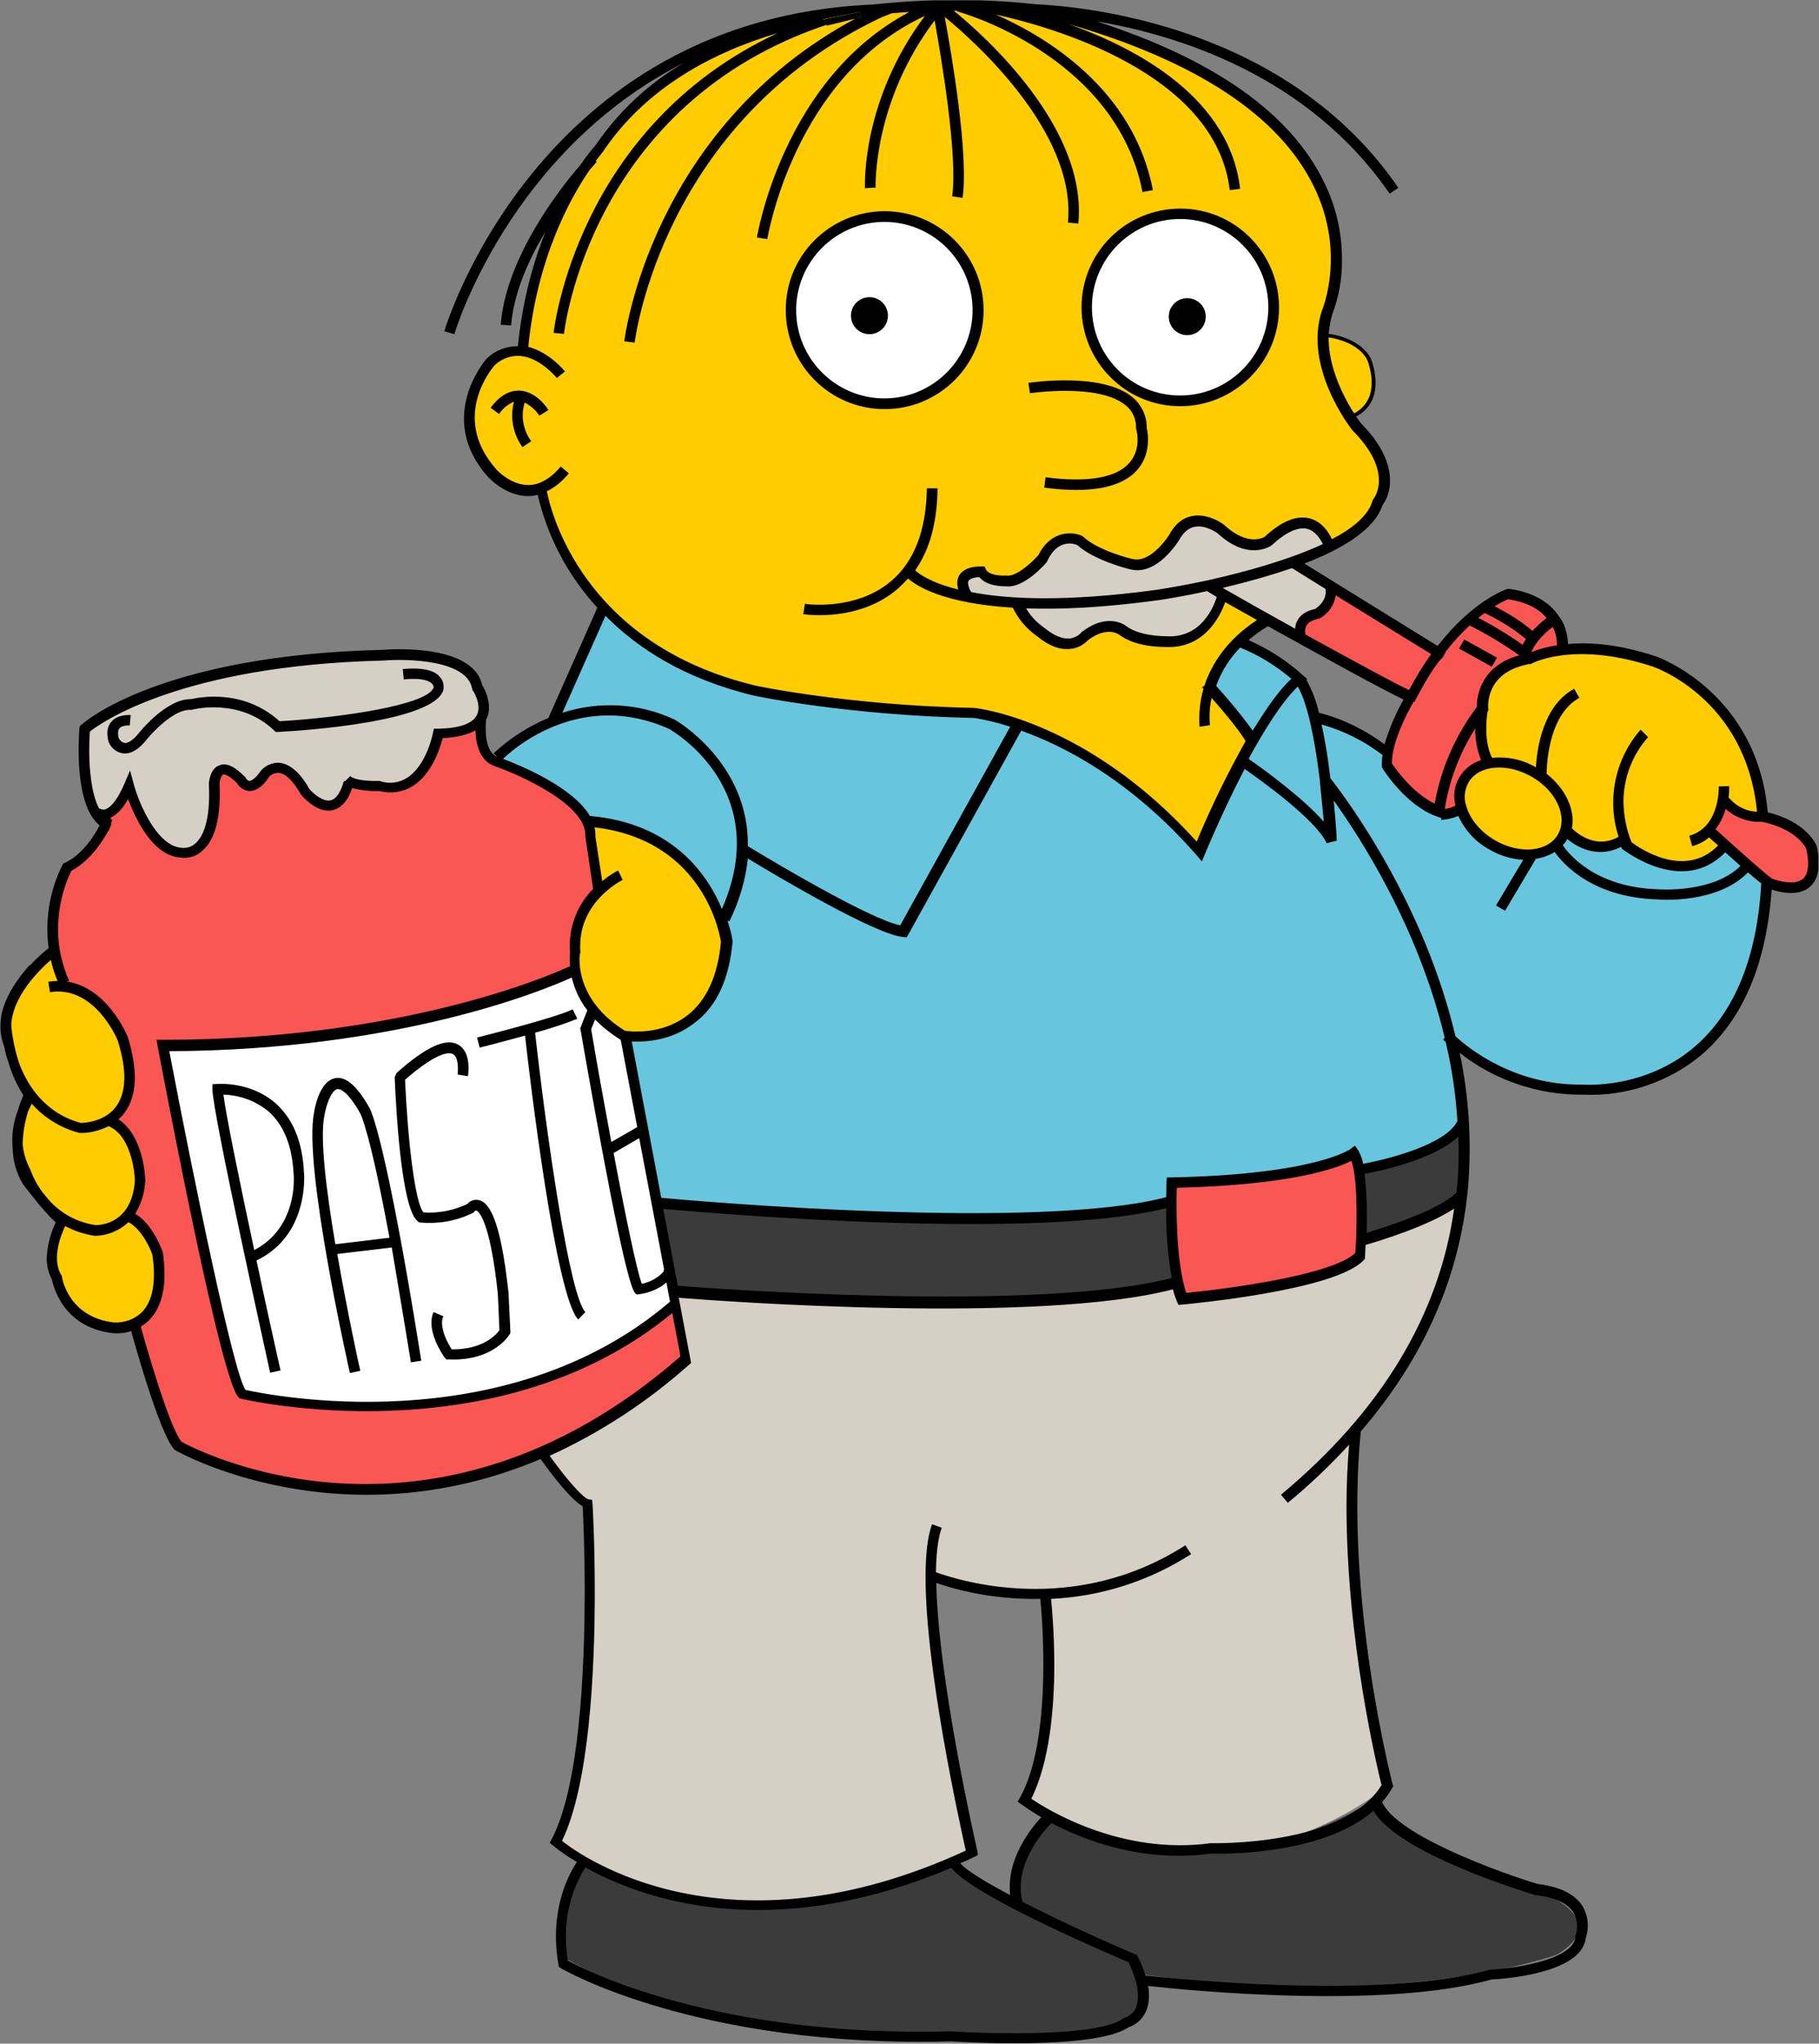 <?xml version="1.0" encoding="utf-8"?>
<!-- Generator: Adobe Illustrator 23.0.3, SVG Export Plug-In . SVG Version: 6.00 Build 0)  -->
<svg version="1.1" id="Layer_1" xmlns="http://www.w3.org/2000/svg" xmlns:xlink="http://www.w3.org/1999/xlink" x="0px" y="0px"
	 viewBox="0 0 560.9 629.9" style="enable-background:new 0 0 560.9 629.9;" xml:space="preserve">
<rect x="0" y="0" width="560.9" height="629.9" fill="#808080" stroke="none"/>
<style type="text/css">
	.st0{clip-path:url(#SVGID_2_);}
	.st1{fill:#3B3B3B;}
	.st2{fill:#D6CFC6;}
	.st3{fill:#67C6DD;}
	.st4{fill:#FA5654;}
	.st5{fill:#FFFFFF;}
	.st6{clip-path:url(#SVGID_4_);}
	.st7{fill:#FFCC00;}
	.st8{clip-path:url(#SVGID_6_);}
	.st9{clip-path:url(#SVGID_8_);}
	.st10{clip-path:url(#SVGID_10_);}
</style>
<title>Ralph Wiggum 01 [Converted]</title>
<g>
	<defs>
		<rect id="SVGID_1_" x="0.2" y="0.1" width="560.5" height="629.7"/>
	</defs>
	<clipPath id="SVGID_2_">
		<use xlink:href="#SVGID_1_"  style="overflow:visible;"/>
	</clipPath>
	<g class="st0">
		<path class="st1" d="M179.1,573.5c0,0,50.3,29.7,114.5,0l20.5,13.5c0,0-4.3-14.6,10.3-27.6c0,0,45.4,27.8,98.1-4
			c0,0,20.3,22.3,55.9,29.3c0,0,17.8,8.1,1.6,17.8c0,0-47.4,17.3-126.9,6.2c0,0,1.5,19.2-22.2,17.5c0,0-104.4,8.2-155.7-22.1
			C175.2,604.3,170.4,601,179.1,573.5"/>
	</g>
</g>
<path class="st2" d="M181.2,463.3c0,0-13.2-13.5-13.3-17.5c0,0,26.5-5.8,43.7-27.3l-3.7-20.1c0,0,139.5,7.8,153.4-4.4l3.4,6.3
	c0,0,46.2-4.7,54.9-13.2l0.5-5.8c0,0,25.6-5.4,29.1-13.5c0,0,1.2,39.5-31.8,74.6c0,0-1.1,77.3,10.3,108.1c0,0-50.8,43.8-111.8,4.3
	c0,0,13-26.5,6.5-63.2c0,0-35.7-1.6-36.2-7.6c0,0,8.6,81,13.5,86.5c0,0-70.8,41.1-128-3.8C171.5,566.5,188.3,515.7,181.2,463.3"/>
<path class="st3" d="M222.1,284c0,0,7.5,36.1-29.3,35.8l9.6,50.5c0,0,134.3,12.8,158.6-0.3l0.2-5.5c0,0,46.8-1.2,56.2-9.1l1.7,4.7
	c0,0,28.9-4.2,32.1-14l-3.2-25.1c0,0,21.3,16.2,35.4,14.5c0,0,29.4,5.1,48.2-20.5c0,0,12.7-19.6,13.2-43.7L531,260.7
	c0,0-10.8,15.1-29.6-1l-2.2-0.3c0,0-7.5,5.4-16.7-3.2c0,0-2.8,12.5-22.8,4.4c0,0-8.6-8.3-8.9-10.5l-5.3,0.8c0,0-13.9-4.5-17.8-15.2
	l-0.2-3.9c0,0-12.8-8.4-21.7-10c0,0-3.2-10.8-5.6-12.4c0,0-14.6-11-18.2-11.4c0,0-7.2,7.2-8.8,14.2c0,0,10.3,10.2,12.9,16.4
	l-16.4,33.8c0,0-21.3-24-39.2-31.8c0,0-14.6-9.1-31.7-10.6l-28.4-1.6c0,0-46.5-6-53.8-10.7c0,0-28.6-15.1-30.5-20.4l-15.3,34.5
	c0,0-16.3,10.2-18.2,13c0,0,26,10.9,28.1,19.2c0,0,11.5-2.4,24.1,6.9C204.7,260.8,220.5,271.8,222.1,284"/>
<path class="st1" d="M419.2,360.1l0.3,22.3c0,0,28.2-8.5,31.3-14.8c0,0,2-14.7,0.5-21.5C451.3,346.1,440.3,358.6,419.2,360.1"/>
<path class="st1" d="M202.5,370.2l5.3,28.1c0,0,36.9,2.1,39.6,2.1l47.9,0.9l30.1-0.6l13.9-1.5l23.3-4.1l-1.5-25.1
	c0,0-24.5,5.9-47,5.3c0,0-54.9,1.5-71.8-2.1l-22.7-1.2L202.5,370.2"/>
<path class="st4" d="M20.8,267.5c0,0,13.1-8.7,11.8-15.7c0,0,4.7-4.8,6.7-9.1c0,0,7.3,15.7,9.9,16.5c0,0,4.9,5.4,11.4,2.3
	c0,0,5.3-2.7,5.5-19.8c0,0,0.2-7.2,8-2.2c0,0,3.4,7.5,7.2-0.2c0,0,5-6.5,11.1,1.4c0,0,5.1,8,9.7,7.7c0,0,4.1-1,6-7l12.8,1.5
	c0,0,11.9-1.4,14.8-16.9c0,0,9.7-0.3,11.9-3.1l1,2.5c0,0-1.4,6,4.3,8.7c0,0,25.6,12.4,27.8,17.7l4.1,21.5c0,0-10.1,12.1-7.3,25.1
	c0,0,6.1,16.8,15.6,21.2l18.7,98.7c0,0-25.5,24.9-53.2,32.2c0,0-43.4,16.5-83.1,2.8L54,445.5l-12.5-37.3c0,0,14.7-9.1,3.8-28.4
	l-5.9-6.2c3.3-4.1,4.3-9.5,2.8-14.5c0,0-1.4-8.7-8.4-13.4c0,0,8.4-7.5,5.6-14.5c0,0,1.5-21.9-19.5-27.2
	C20,303.8,12.7,284.5,20.8,267.5"/>
<path class="st5" d="M177.3,298.5c0,0,2.9,13.8,15.5,21.2l15.2,82.8c0,0-46.6,43.7-134,27L50.3,322.3
	C50.3,322.3,136.1,321.5,177.3,298.5"/>
<path class="st2" d="M25.8,224.2c0,0,0,24.8,5.3,27.1c0,0,5.3-0.8,8.2-8.7c0,0,7.9,17.9,11.3,18.4c0,0,5.8,3.4,10.5,0
	c0,0,4.7-2.6,5-20c0,0,0.3-5.8,6.3-2.6l3.7,3.4l3.7-0.8l2.6-3.7c0,0,6.8-1.8,9.7,4.2c0,0,5.8,7.1,8.4,7.1c0,0,5.5,0,6.9-7.1
	c2.5,0.6,5.1,0.9,7.6,1.1c2,0.3,4,0.3,6.1,0.3c0,0,11.3-1,13.9-17.4c0,0,9.2,0.8,13.2-4c0,0,3.4-12.1-11.1-19c0,0-32.1-1.8-48.2,1.3
	C89,203.9,48.7,209.5,25.8,224.2"/>
<g>
	<defs>
		<rect id="SVGID_3_" x="0.2" y="0.1" width="560.5" height="629.7"/>
	</defs>
	<clipPath id="SVGID_4_">
		<use xlink:href="#SVGID_3_"  style="overflow:visible;"/>
	</clipPath>
	<g class="st6">
		<path class="st7" d="M181.5,253.2l3,20.9c0,0-9.8,9.9-7.5,22.9c0,0,0.5,14.5,15.9,22.7c0,0,20.2,1.6,27.7-15.2
			c0,0,7.5-13.6-2.1-29C211,262.1,197,253.7,181.5,253.2"/>
		<path class="st7" d="M16.4,292l3.5,11.9c0,0,10.8,0,18.1,17c0,0,5.4,17.3-3,23.5c0,0,8.6,9.7,7.8,20c0,0-2.4,10.5-3.2,10.5
			c0,0,4.6,0.5,8.1,10c0,0,4.1,19.2-6.2,23.2c0,0-11.9,5.1-21.3-7c0,0-7.3-14.9-1.3-24.9c0,0-22.4-14.6-10.3-38.4
			c0,0-11.1-18.9-4.9-31.1L16.4,292"/>
	</g>
</g>
<path class="st7" d="M531,260.7c0,0-6,14.3-30.4-0.9c0,0-11.8,3.1-17.7-3.6c0,0-3.4,10.5-19.2,5.6c0,0-15-6-13.6-17.2
	c0.7-4.6,4.1-8.3,8.6-9.5c0,0-3.7-13.3-1-22.7c0,0,2.7-10.7,25.7-12.3c15.6-1.1,30.9,3.9,42.9,13.9c0,0,15.2,15,16.8,33.3v4.3
	c0,0-7.4,0.7-11.4-4.7c0,0-2.5,8.3-5.4,9.2C526.3,256,529.9,258.7,531,260.7"/>
<g>
	<defs>
		<rect id="SVGID_5_" x="0.2" y="0.1" width="560.5" height="629.7"/>
	</defs>
	<clipPath id="SVGID_6_">
		<use xlink:href="#SVGID_5_"  style="overflow:visible;"/>
	</clipPath>
	<g class="st8">
		<path class="st4" d="M410.3,180.4c0,0,0,7.1-4.9,8.7c0,0-5.9,3-4.4,6.7l34.1,18.8c0,0-7.8,13.1-7.5,21.5c0,0,8,11.3,15.5,13.9
			c0,0,4.9,2.4,7.4-1c0,0-2.3-6.3,1.2-9.4c0,0,4.9-5.1,6.8-4.5c0,0-2.9-16.4-0.6-23.9c0,0,5.1-9.4,23.7-11.3c0,0,2-13.9-16.6-17.4
			c0,0-15.5,8.8-20.7,17.4L410.3,180.4"/>
		<path class="st4" d="M526.8,255.8c0,0,4.7-5.7,4.5-9.7c0,0,3.5,4,8.2,4.7c0,0,12.1,1.7,18.8,8.9c0,0,3.5,10.4-1.7,12.4
			c0,0-5.2,3.5-11.6-0.7L526.8,255.8"/>
		<path class="st2" d="M297.7,183.9c0,0,12.8,1.8,15.6,1.8c2.3,4.7,6.1,8.4,10.7,10.7c0,0,4.9,4.3,10.9-0.6c0,0,5.5-5.5,12.1-1.4
			c0,0,6.3,4.5,13.8,3.5c0,0,13.4-3,16.4-13.8l23.7,11.8c0,0-0.4-4.9,3-6.1c0,0,8.5-4,6.3-9.3l-11.1-7.5l10.5-5.1
			c0,0-2.6-10.3-13-5.9c0,0-8.5,9.5-14.2,4.3c0,0-10.1-6.1-11.8-6.1c0,0-6.9,0-8.1,4.7c0,0-6.7,8.9-10.3,8.9c0,0-8.9,0.2-15.4-5.1
			c0,0-9-7.5-14.3,0.9c0,0-4.9,9.6-12,9c0,0-7.5,0.2-8.7-2.4C301.9,176.1,293.3,176.1,297.7,183.9"/>
		<path class="st7" d="M346.8,194.9c5.4,2.4,11.4,3.3,17.3,2.5c0,0,10.8-4.1,13.1-14.5l14.6,8c0,0-11.3,2.6-18.6,20.4l12.5,17
			l-16.4,33.4c0,0-29.1-31.9-52.7-38.1c0,0-11.3-4.4-28.9-4.4l-24.5-1.8l-20.5-2.8l-15.3-3.1c0,0-34.5-9.9-50.8-37
			c0,0-10.5-19.9-9.4-24c0,0-10,5.3-17.9-7.7c0,0-7.9-12.5-2.3-24.5c0,0,5.6-11.7,13.8-10.2c0,0,6.2-36.8,14-47.3
			c0,0,23-35.7,36.3-39.8c0,0,26.6-16.8,52.9-17.4c0,0,39.3-4.6,65.7,0.2l1.5,2.5c0,0,28.1,8.9,44.5,19.2c0,0,19.4,11.5,29.3,27.6
			c0,0,9,17.4,7.2,31.4c0,0-3.1,14-4.3,17.9c4.6,0.7,8.9,2.8,12.3,5.9c0,0,9.2,10.7-2.6,20.4l-0.6,1.8c0,0,7.1,6.2,9.5,13.1
			c0,0,2.6,16.8-15.6,24l-2-1.8c0,0-3.5-7.7-13.5-3c0,0-6.7,9-14.6,3.3c0,0-10.5-11.3-18.9-1.1c0,0-7.4,14.6-18.2,7.2
			c0,0-9.5-3.5-11-5.8c0,0-4.6-2.5-10,3.3c0,0-4.8,10.4-15.4,8.7c0,0-5.8-2.1-7.4-2c0,0-6.2,1.3-1.5,7.7c0,0,11.5,2.6,15.9,1.6
			c0,0,1.5,8.5,13.8,12.2c0,0,4.4,1.3,9.5-4c0,0,5.9-3.1,9.2,1"/>
	</g>
</g>
<path d="M317.1,118l0.5,3.2c0.2,0,21.3-3.2,29.6,3.8c2.1,1.7,3.2,4.3,3.1,7v0.2l0.1,0.2c0,0.1,1.7,5.9-2.1,10.2
	c-4,4.7-13,6.2-25.9,4.5l-0.4,3.2c14.3,1.9,24,0,28.8-5.6s2.8-12.9,2.7-13.2l0.1,0.5c0.1-3.6-1.5-7.1-4.3-9.5
	C339.9,114.6,318.1,117.9,317.1,118"/>
<path d="M160.2,120.4c-3.2-0.1-6.2,1.6-8.9,5.3l2.6,1.9c1.1-1.7,2.7-3,4.6-3.8c-1.3,4.8-0.3,10,2.6,14l2.7-1.8
	c-2.5-3.4-3.3-7.9-2-11.9c1.8,0.9,3.4,2.3,4.5,4l2.8-1.7C169,126.1,165.5,120.6,160.2,120.4"/>
<path d="M416.6,129.1l-0.4-1.1c2.9-1.1,4.8-2.9,5.9-5.4c2.2-5.2-0.5-11.6-0.5-11.7c-3.5-6.5-13.4-7.1-13.5-7.1l0.1-1.1
	c0.4,0,10.7,0.7,14.5,7.8c0.1,0.3,2.9,7,0.5,12.6C422,125.8,419.8,127.9,416.6,129.1z"/>
<path class="st5" d="M335.5,94.5c0,15.7,12.8,28.5,28.5,28.5c15.7,0,28.5-12.8,28.5-28.5S379.7,66,364,66
	C348.2,66,335.5,78.7,335.5,94.5C335.5,94.5,335.5,94.5,335.5,94.5"/>
<path class="st5" d="M243.8,95.4c0,15.7,12.8,28.5,28.5,28.5c15.7,0,28.5-12.8,28.5-28.5s-12.8-28.5-28.5-28.5
	C256.6,66.9,243.8,79.6,243.8,95.4C243.8,95.4,243.8,95.4,243.8,95.4"/>
<path d="M273.8,97.3c0,3.2-2.6,5.7-5.7,5.7c-3.2,0-5.7-2.6-5.7-5.7c0-3.2,2.6-5.7,5.7-5.7l0,0C271.3,91.6,273.8,94.2,273.8,97.3"/>
<path d="M371.8,97.6c0,3.2-2.6,5.7-5.7,5.7c-3.2,0-5.7-2.6-5.7-5.7c0-3.2,2.6-5.7,5.7-5.7l0,0C369.2,91.9,371.8,94.4,371.8,97.6"/>
<path d="M333.5,94.7c0,16.8,13.6,30.5,30.4,30.5c16.8,0,30.5-13.6,30.5-30.4s-13.6-30.5-30.4-30.5c0,0,0,0,0,0
	C347.1,64.3,333.5,77.9,333.5,94.7 M336.7,94.7c0-15,12.2-27.2,27.2-27.2c15,0,27.2,12.2,27.2,27.2s-12.2,27.2-27.2,27.2
	c0,0,0,0,0,0C348.9,121.9,336.7,109.8,336.7,94.7"/>
<path d="M242.3,95.6c0,16.8,13.6,30.5,30.5,30.5c16.8,0,30.5-13.6,30.5-30.5c0-16.8-13.6-30.5-30.5-30.5c0,0,0,0,0,0
	C255.9,65.1,242.2,78.8,242.3,95.6 M245.5,95.6c0-15,12.2-27.2,27.2-27.2c15,0,27.2,12.2,27.2,27.2s-12.2,27.2-27.2,27.2
	C257.7,122.8,245.5,110.6,245.5,95.6"/>
<polyline points="449.9,199.9 460,205.5 461.6,202.7 451.5,197.1 449.9,199.9 "/>
<path d="M451.8,192.1c6,2.9,11.6,6.3,17,10.1l1.9-2.6c-5.5-4-11.4-7.5-17.5-10.5L451.8,192.1"/>
<path d="M457,188.6c0.1,0,8.6,3.8,14.3,9.1l2.2-2.4c-6.2-5.7-14.9-9.5-15.2-9.7L457,188.6"/>
<g>
	<defs>
		<rect id="SVGID_7_" x="0.2" y="0.1" width="560.5" height="629.7"/>
	</defs>
	<clipPath id="SVGID_8_">
		<use xlink:href="#SVGID_7_"  style="overflow:visible;"/>
	</clipPath>
	<g class="st9">
		<path d="M124.2,206.2l0.3,3.2c6-0.6,8,0.6,8.7,1.3c0.3,0.3,0.5,0.7,0.5,1.1c0,0.1,0,0.1,0,0.1c-1.7,5.4-28.6,9.3-47.5,10.4
			c-11.5-10.4-25.5-7.2-27.3-6.8c-7.3-0.2-15.3,9.5-15.7,10c-2.5,3.2-4.1,3.6-4.8,3.5c-0.8-0.2-1.4-0.7-1.8-1.5
			c-0.2-0.8-0.4-2.2,0.2-3s2.6-1,3.2-0.9l0.3-3.2c-0.4,0-4-0.3-6,2.1c-1.3,1.5-1.5,3.6-0.8,6.2c0.8,1.9,2.4,3.2,4.4,3.5
			c2.5,0.3,5.1-1.3,7.7-4.7c2.1-2.5,8.4-9,13.2-8.7h0.3l0.3-0.1c0.1,0,14.3-3.8,25.1,6.4l0.5,0.5h0.7c8-0.4,48-3.1,51-12.9
			c0.3-1.5-0.1-3-1.1-4.1C133.9,206.5,130,205.7,124.2,206.2"/>
		<path d="M50.2,386c-0.2-0.7-3.1-8.7-8.5-11.9c1.9-3.1,2.9-6.6,3.1-10.2c0-0.7-0.4-13.8-8.3-18.9c0.7-0.6,1.3-1.2,1.8-1.9
			c4-5.2,4.3-13.1,1.1-23.5c-0.1-0.3-8-19.7-24.5-17l0.5,3.2c13.9-2.2,20.9,14.8,20.9,14.9c2.9,9.2,2.7,16.1-0.6,20.5
			c-3.8,5-10.8,4.9-10.8,4.9c-11.5-3.1-16.7-12.2-19-18.4c-1.2-3.6-2-7.4-2.4-11.2c0-0.4,0-0.9,0-1.3c1.1-11.1,13.8-20.7,14-20.8
			l-1.9-2.6c-2.3,1.7-4.4,3.6-6.3,5.7l-0.1-0.1c-0.4,0.4-8.1,8.7-8.9,16.5c-0.4,2.9-0.1,5.9,1,8.7c0.3,1.6,0.7,3.2,1.3,4.8
			c1,3.6,2.6,7,4.6,10.2c-0.6,1.4-1.2,2.9-1.6,4.4c-1.5,3.8-2.1,7.9-1.7,12c0.1,3.9,1.2,7.7,3.2,11c0.8,1,2.2,2.9,3.8,4.8
			c0.6,0.8,1.2,1.6,1.9,2.3c1.4,1.7,2.8,3.2,4.4,4.7c-1.7,3.4-2.6,7.2-2.8,11c0,2.3,0.5,4.5,1.6,6.5c0.2,0.9,2.7,14.7,18.7,16.6
			c4.2,0.4,8.3-1.1,11.3-4C50.2,402.6,51.6,395.6,50.2,386 M24.5,349.2c3.1,0.1,6.2-0.7,9-2.1c7.7,3.3,8.1,16.6,8.1,16.7
			c-0.9,14-11.6,13.8-12.1,13.8c-5.5-0.8-10.5-3.4-14.2-7.5c-0.7-0.8-1.4-1.6-2.1-2.5c-1.6-2.1-2.9-4.5-3.8-7
			c-1.3-2.4-2.1-5-2.4-7.7c0-3.4,0.6-6.9,1.6-10.2c0.4-0.9,0.8-1.7,1.2-2.5C13.7,344.6,18.8,347.7,24.5,349.2 M43.7,404.5
			c-2.3,2.2-5.5,3.3-8.7,3.1c-13.9-1.7-15.8-13.5-15.9-14l0-0.3l-0.2-0.3c-3.1-5.1,0-12.6,1.2-15.1c2.8,1.5,5.9,2.5,9,3
			c3.9,0,7.6-1.5,10.5-4.2c3.8,1.9,6.7,7.8,7.4,10.1C48.2,395,47.1,401.1,43.7,404.5"/>
	</g>
</g>
<path d="M67,334.1l-1.5,0.1v1.5c0,7.2,17.1,84.1,17.8,87.4l3.2-0.7c-2.1-9.3-4.8-21.5-7.4-33.9c13.3-6.4,14.7-20,14.7-25.4
	c0-0.7,0-1.5-0.1-2.2c-0.5-9.2-3.5-16.3-8.9-21C77.1,333.3,67.4,334.1,67,334.1 M68.9,337.4c5,0.1,9.9,1.9,13.8,5.1
	c4.7,4.1,7.3,10.4,7.8,18.8c0.1,0.8,0.1,1.5,0.1,2.3c0,4.8-1.3,16-12.2,21.7C73.9,364.3,69.7,343.8,68.9,337.4"/>
<path d="M126.7,419.9l3.2-0.5c-11-69.1-15.7-77.4-15.9-77.8c-3.8-6.8-7.3-9.9-10.6-9.3c-4.9,0.9-6.4,9.3-6.6,10.9
	c-3.2,16.4,10.5,77.4,11.1,80l3.2-0.7c-0.1-0.3-3.9-17.5-7.1-36l16.8-2C122.4,394.1,124.4,405.7,126.7,419.9 M103.4,383.5
	c-2.7-16-4.8-32.5-3.4-39.5c0.5-3.2,2.1-7.9,4-8.3c0.6-0.1,3,0.1,7.2,7.7c0.1,0.3,2.9,5.6,8.9,38.1L103.4,383.5"/>
<path d="M122.3,330.7l-0.6,1.3c0.4,9.4,2,40.5,7.1,44.4l0.3,0.3l0.4,0.1c5.5,0.5,11-0.4,16-2.8l0.4-0.2l0.3-0.3c0,0,0.4-0.5,0.7-0.4
	s4.1,1.8,6.6,25.6c0,0,0.5,10.3,0.5,11.3c-1,1.4-5.1,6-14.7,5.9c-1.2-1.8-3-5.3-3-8.2c0-0.7,0.1-1.4,0.4-2l-3-1.3
	c-2.5,5.5,2.8,13.2,3.4,14l0.5,0.6h0.8c13.8,0.6,18.6-7.5,18.8-7.8l0.2-0.4l-0.6-12.4c-2.6-24.1-6.4-27.8-9.1-28.5
	c-1.3-0.3-2.7,0.1-3.6,1.2c-4.2,2-8.9,2.9-13.5,2.6c-2.6-2.7-4.9-22.5-5.7-40.9c10.1-8.8,13.7-8.5,14.8-7.9c1.7,0.9,1.6,4.7,1.4,6.3
	l3.2,0.5c0.1-0.8,1.1-7.4-3-9.7C137.6,319.8,131.4,322.6,122.3,330.7"/>
<path d="M180.5,404.4c-4.8-4.8-11.9-53.8-15.5-86.1c4.4-1.2,8.8-2.6,13-4.3l-1.4-2.9c-5.8,2.8-29.3,8.6-29.5,8.7l0.8,3.1
	c0.5-0.1,7-1.8,14-3.7c1.4,12.8,9.5,80.6,16.4,87.5L180.5,404.4"/>
<g>
	<defs>
		<rect id="SVGID_9_" x="0.2" y="0.1" width="560.5" height="629.7"/>
	</defs>
	<clipPath id="SVGID_10_">
		<use xlink:href="#SVGID_9_"  style="overflow:visible;"/>
	</clipPath>
	<g class="st10">
		<path class="st4" d="M361.3,364.5c0,0-1.1,24.7,3.4,35.7c0,0,46.5-4.1,54.9-13.2c0,0,1.7-26.4-2-31.6
			C417.5,355.4,407.2,363.5,361.3,364.5"/>
		<path d="M560.2,260.8c-0.2-0.6-3.3-7.6-15.1-10.4c-3.3-37.2-34.2-48-34.5-48.1c-11.5-3.8-20.5-4.4-27.1-3.8
			c-0.2-5-2.2-7.9-2.8-8.5c-0.7-1.2-4.6-7.1-15.4-8.5l-0.4,0l-0.3,0.1c-0.5,0.2-10.4,3.5-21.3,17.5l-41.1-25.4
			c11.7-4.5,21.7-10.5,24.1-18c1.6-2.2,2.4-5,2.3-7.7c0-4.4-1.9-10.4-9-17.6c0,0-9.9-12.7-9.9-26.1c0-2.5,0.4-5,1.1-7.4
			c2.1-5.5,3.1-11.3,3-17.1c0-8.3-1.9-16.4-5.6-23.8c-10.3-21.1-33.8-37.7-70-49.4c25,4.2,65.3,16.7,90.3,53.1l2.7-1.8
			c-34.4-50.2-97-55.9-111.9-56.6c-16.6-1.8-33.4-1.7-50.1,0.1C165.8,5.8,137.3,101.1,137,102.1l3.1,0.9
			c0.2-0.7,16.9-56.4,70.9-83.7c-10.9,6.3-20.2,15-27.3,25.4c-1.7,1.9-3.2,3.9-4.7,6.1c-6.6,7.6-23,28.7-24.6,49.3l3.2,0.2
			c0.8-10,5.4-20.3,10.6-28.9c-4.5,11.3-7.3,23.2-8.5,35.3c-3.6,0-7,1.3-9.6,3.8c-0.3,0.3-15.8,18.1,0.2,36.3
			c0.2,0.2,5.5,6.2,12.7,6.1c0.9,0,1.9-0.1,2.8-0.4c3,13,9.4,25,18.4,34.8l-15.1,34c-6.2,2.6-12,6.3-16.9,10.9l1.2,1.1
			c-4.3-1.6-3.7-9.8-3.5-11.5c0.6-1.1,0.9-2.4,0.9-3.7c-0.1-2.4-0.8-4.8-2.1-6.9c-2.9-13.2-29.6-11-30.7-10.9
			c-68.2,1.6-92,22.2-92.9,23.1l-0.5,0.4l-0.1,0.6c-0.2,2.6-1.8,23.5,6.2,30c-1.2,2.4-4.9,8.8-10.6,11.5l-0.5,0.2l-0.3,0.4
			c-3.1,6.2-4.7,13-4.7,19.9c0,5.9,1.2,11.8,3.7,17.2l3-1.3c-2.2-5-3.4-10.4-3.4-15.8c0-6.3,1.4-12.5,4.1-18.1
			c6.2-3.3,10-9.8,11.5-12.5h0.1l0.2-0.6c0.2-0.4,0.3-0.7,0.3-0.7l0.2-0.4c0,0,0-0.2,0-0.5l0.3-1c-0.1,0-0.3-0.1-0.4-0.2
			s0-0.4,0-0.5l0.1-0.1c1.8-0.9,3.6-2.7,5.2-5.6c2.3,6.1,7.6,17.4,16,18c2.5,0.4,5-0.3,6.8-2c4.1-3.4,5.9-10.5,5.4-21
			c0.1-0.8,0.5-2.3,1.1-2.6c0.1,0,1.3-0.3,4.3,2.7c0.7,1.3,2.1,2.2,3.6,2.4c2.2,0.1,4.3-1.3,6.4-4.5c0.7-0.7,1.8-1.1,2.8-1.1
			c1.5,0.1,3.9,1.4,6.9,6.7c0.7,0.8,5.1,5.9,9.8,4.8c2.6-0.6,4.7-2.9,6-6.8c2.7,0.7,5.5,1,8.3,0.9c3.6,0.9,7.4,0.4,10.5-1.6
			c5.9-3.8,8.3-11.7,9.1-14.7c4.3-0.2,7.7-1,10.1-2.4c0.1,3.9,1.2,9.3,5.8,11c8.1,2.8,28.7,12,28.1,21.7l2.4,16.2
			c-4.6,4.6-7.2,10.9-7.2,17.4c0,0.7,0,1.4,0.1,2.1c-0.1,0.7-0.1,1.4-0.1,2c0,0.8,0,1.5,0.1,2.3c-7.2,3.3-52.4,22.7-125.5,22.7h-2
			l0.3,1.9c3.3,17.3,19.7,103.6,25,108.3l0.3,0.3l0.4,0.1c0.8,0.2,78.6,18.5,133-26.4c1.5,7.8,2.5,13,2.5,13.4
			C132.4,485.6,59.1,446.1,56,444.4c-3.6-4.2-10.5-27.8-12.9-36.6l-3.1,0.8c0.9,3.4,9,32.9,13.7,38.1l0.2,0.2l0.2,0.1
			c0.6,0.4,50.8,28.8,112.6,2.7c3.2,4.5,9.2,12.4,13,14.6c0.1,2.9,0.6,12.8,0.6,25.7c0,24.9-1.6,60.6-10.2,76.9l-0.6,1.1l1,0.8
			c2.3,1.9,4.8,3.6,7.4,5.1c-2.5,3.7-8.6,14.9-5.7,31.6l0.1,0.7l0.6,0.4c0.4,0.3,42.3,24.7,120.4,22.6c1.7,0.1,44,2.8,54.6-4.3
			c2.4-0.8,4.3-2.5,5.4-4.8c0.7-1.6,1-3.3,1-5.1c0-1-0.1-2-0.3-2.9c11.6,1.3,72.6,7.4,106-2c2.6-0.1,27.9-1.6,29-12.9
			c1.1-3.2,0.7-6.6-0.9-9.5c-2.3-3.8-7-6.2-13.9-7c-12-3.6-43.8-15.2-48-25.3c1.2-1.3,2.2-2.8,3.1-4.3l0.3-0.6l-0.2-0.6
			c-0.1-0.6-14.9-57-9.8-108.7c19.5-22.6,30.6-47.8,33.1-75.4c1.1-13.8,0.3-27.8-2.6-41.3c10.8,8.5,24.2,13,37.9,12.9
			c13.4,0.6,26.5-3.8,36.7-12.3c12.7-10.9,20-28,21.6-50.9c2.5,0.8,8.2,2.2,11.7-0.8C560.8,271.1,561.5,266.9,560.2,260.8
			 M147,220.5c-1.4,2.6-5.5,4-11.9,4.1h-1.3l-0.3,1.3c0,0.1-1.9,9.9-7.9,13.8c-2.5,1.6-5.5,2-8.3,1.1l-0.2-0.1h-0.2
			c-2.9,0.1-7.6-0.2-8.9-1.5l-1.6,1.6l-0.3-0.1c-0.1,0.2-0.1,0.4-0.2,0.5l-0.2,0.2l0.1,0.1c-0.7,2.3-2,4.8-3.9,5.2
			c-2.4,0.5-5.5-2.3-6.5-3.5c-2.8-5-6-7.8-9.3-8.1c-2.1-0.1-4.2,0.8-5.6,2.4c-2.1,3-3.3,3.2-3.6,3.2c-0.6,0-1.1-0.9-1.1-0.9
			l-0.1-0.2l-0.2-0.2c-3.2-3.2-5.7-4.4-7.9-3.5c-2.9,1.1-3.1,5.1-3.2,5.6c0.6,11.9-2,16.6-4.2,18.5c-1.2,1.1-2.8,1.5-4.3,1.3
			c-7.7-0.6-13.2-14.2-14.6-19.4l-1.2-4.4l-1.8,4.2c-2.7,6.2-4.9,7.5-6,7.8c-0.5,0.1-1.1,0-1.6-0.3l-0.1,0.1
			c-2.4-4.5-3.1-12.1-3.1-18.1c0-2.2,0.1-4.2,0.2-5.7c3.5-2.8,28.5-20.4,90.4-21.9c7.2-0.6,26.1-0.3,27.5,8.8l0.1,0.3l0.2,0.3
			C145.9,212.9,148.7,217.3,147,220.5 M509.5,205.4c1.2,0.4,28.9,10.2,32.3,44.8c-3.1-0.1-6.1-1.5-8.2-3.8l-0.6-0.6
			c0.2-1.1,0.2-2.3,0.2-3.5l-3.2,0.1c0,0.5,0.3,12.6-9.1,15.2l0.9,3.2c1.9-0.5,3.7-1.4,5.2-2.7l2.8,2.5c-10.3,10.5-24.3,0.8-26.7-1
			c-1.6-3.9-2.4-8.1-2.5-12.4c0-7.4,2.7-14.5,7.6-20l-2.3-2.3c-7.9,9-10.5,21.6-6.8,33c-6.9,4-12.9-1.1-14.4-2.6
			c1.1-5.6-1.9-12.2-7.8-16.8c0.1-4.5,1.1-18.5,10.1-23.4l-1.6-2.8c-9.5,5.2-11.4,17.9-11.8,24.2c-4.1-2.4-8.8-3.4-13.5-2.9
			c-2.5-4.9-1.8-11.7-1.4-14.3l0.3-0.4l-0.1-0.6c0-0.4-1-10.6,11.6-13.4l1.2-0.3l0.1,0.2C471.8,204.7,484.7,197.3,509.5,205.4
			 M532,262.7c1.5,1.3,3.1,2.8,4.7,4.2c-8.6,8.5-25.2,7.2-25.4,7.2c-19.8-0.6-27.9-11.3-29.4-13.6c0.5-0.5,0.9-1.1,1.3-1.7
			c0-0.1,0.1-0.1,0.1-0.2c3.5,3,9.9,5.9,16.6,2.4c0,0,0,0.1,0,0.1l0.2,0.4l0.3,0.3C500.7,261.9,518.8,276.3,532,262.7 M448.8,248.3
			c-1,0.6-2.1,0.9-3.3,1c1.4-8.8,4.6-17.2,9.4-24.8c-0.1,3.3,0.6,6.7,1.8,9.8C450.8,236.1,447.2,242.2,448.8,248.3 M452.8,241.2
			c3.1-5.4,11.8-6.2,19.5-1.8s11.2,12.4,8.1,17.8s-11.8,6.2-19.4,1.8c-4.5-2.6-7.8-6.6-8.9-10.7C451.3,246,451.6,243.4,452.8,241.2
			 M478.8,193.2c0.9,1.8,1.3,3.7,1.3,5.7c-2.7,0.4-5.4,1.1-7.9,2.1C472.9,199.2,474.7,196.4,478.8,193.2 M444.9,202.6l1-1.9
			c9.4-11.9,17.7-15.4,19.1-16c7.1,1,10.6,4.1,11.9,5.8c-6.6,5.1-8.2,9.4-8.5,11.5c-11.9,3.3-13,12.7-13,15.7v0.1c0,0,0,0.1,0,0.1
			c-6.6,8.8-11.1,19-13,29.8c-6.9-3.3-12.2-10.9-13.2-12.4v-0.2c0-6.6,5.1-16.1,6.7-18.8h0.3l0.5-1
			C438.1,212.6,442.3,204.9,444.9,202.6 M410.8,246.1c8.6,11.9,26.5,39.5,34.7,73.8l-0.5,0.5l0.8,0.8c1.9,8,3.1,16.1,3.6,24.3h0
			c-3.4,7.2-21.3,11.8-29.1,13.2c-0.2-1.5-0.8-2.9-1.5-4.2l-1-1.4l-1.3,1c-0.1,0.1-10.8,7.9-55.2,8.8h-1.5l-0.1,1.5
			c0,0.3-0.1,2-0.1,4.6c-39.8,10.4-144.6,1.2-155.7,0.2l-9.1-48.2c4.2,0.2,12.2-0.2,19.2-5.6c7-5.1,10.9-13.7,11.9-25.3
			c-0.3-2.2-0.9-4.3-1.6-6.4l0.6,0.3c3-6.1,5-12.7,5.7-19.4c8.9,5.4,39.4,23.5,47.9,24.2l1.1,0.1l35.3-63.7
			c13.2,4.7,33.9,15.3,54,38.3l1.7,2l1-2.4c0.1-0.2,5.3-12.9,12.2-26.1c5.3,3.7,22.1,15.8,25.3,22.9l3.1-0.8c0-0.6-0.3-5.8-1-12.8
			 M418.3,374.6c0,4.1-0.1,8.2-0.4,11.6c-6.9,6.7-38.7,11-52.1,12.3c-2.5-7.3-3-19.5-3-27.2c0-2.2,0-4,0.1-5.2
			c35.4-0.9,49.3-6,53.8-8.3C417.9,360.9,418.3,367.6,418.3,374.6 M189.2,355.4l7.9-4.6l7.7,40.6h-0.1l-0.1,0.6
			c-1.8,1.9-4.2,3.2-6.7,3.7c-1.5-3.9-5.1-21.2-8.7-40.4L189.2,355.4 M188.5,352c-2.2-12-4.5-24.4-6.2-34.7c0.1-0.4,0.7-1.8,1.2-3.1
			c2.3,2.4,5,4.5,7.9,6.3l5.1,26.9L188.5,352 M385,233.9c4.8-8.8,10.2-17.5,15.2-22.3c3.2,5.6,5.3,17.2,6.6,27.5
			c0.1,0.6,0.2,1.3,0.2,1.9c0.5,4.7,0.9,9.1,1.2,12.3C401.7,245.8,389.2,236.8,385,233.9 M375,211.4c1.6-4.4,4.1-8.4,7.4-11.8
			c5.7,2.3,11.1,5.6,15.8,9.6c-4,3.7-8,9.6-11.9,16C382.8,220.4,379,215.8,375,211.4 M406.7,219.7c-0.8-3.6-2.1-7-3.9-10.2l0.3-0.2
			l-1.4-1.2c-4.9-4.5-10.6-8.1-16.7-10.8c1.9-1.6,3.9-3.1,6-4.3c16.5,9.2,35.2,19.5,41.8,22.6c-2.5,4.4-4.4,9-5.9,13.8
			C417.4,222.4,409.1,220.3,406.7,219.7 M411.9,183.5l29.4,18.1c-2.5,3.5-4.8,7.3-6.8,11.1c-4.1-1.9-17.2-9-31.9-17.1
			c-0.3-0.9-0.2-1.9,0.2-2.7c0.5-1,1.8-1.8,3.8-2.2l0.3-0.1l0.2-0.1C409.7,189,411.4,186.5,411.9,183.5 M408.7,181.5
			c0.1,0.3,0.1,0.7,0.1,1c0,3.1-3.1,5.1-3.3,5.2c-2.7,0.6-4.6,1.8-5.5,3.7c-0.4,0.7-0.6,1.5-0.6,2.4c-7.6-4.2-15.4-8.6-22.4-12.6
			c7.2-1.7,14.4-3.7,21.4-6.1L408.7,181.5 M372.7,178.8c-0.1,0-0.4,0.1-0.4,0.1c-6.2,1.3-11.7,2.3-15.7,2.9
			c-28,3.8-45.9,2.9-57.1,0.7l0,0c-0.6-0.8-0.9-1.8-1-2.8c0-0.3,0-0.5,0.2-0.7c0.5-0.8,2.1-1.1,3.3-1.1c2.4,2.9,7.3,2.8,8.2,2.8
			c5.4,0.7,11.9-6.6,12.6-7.5l0.1-0.2l0.1-0.2c3.2-6.9,8.3-5.2,9.2-4.8c5.3,4.8,15.9,7.4,16.4,7.5c8.2,2,14.6-8.5,14.9-8.9
			c1.3-2.4,2.9-3.8,4.7-4.2c3.6-0.8,7.3,2,7.3,2c9.4,8.7,16.3,3.9,16.6,3.7c4.4-4.1,8.2-5.8,11-5.1c2.6,0.7,4.1,3.2,4.8,4.7
			C397.6,172.5,384,176.3,372.7,178.8 M375.2,184c-1.1,3.5-5.1,12.8-15.6,12.1c-0.2,0-8,0.1-12.3-3.1c-0.2-0.2-5.6-4.4-13.6,1.7
			l-0.2,0.1l-0.1,0.2c-0.9,1-2.2,1.6-3.5,1.8c-2.3,0.2-5-0.9-7.9-3.3c-2.3-1.6-4.2-3.6-5.6-6c10.5,0.4,23.8-0.2,40.7-2.5
			c0.8-0.1,6.9-1,15.1-2.8L375.2,184 M168.9,151.3c2.5-1.3,4.7-3.2,6.5-5.4l-2.5-2.1c-3.1,3.7-6.4,5.6-9.8,5.7
			c-5.7,0.1-10.2-4.9-10.2-5c-14.1-16-1-31.2-0.4-31.9c2.1-2,5-3.1,7.9-2.9c6.2,0.5,11.3,6.8,11.3,6.8l2.5-2
			c-0.2-0.3-4.8-5.9-11.3-7.6c2.7-27.3,12.9-45.8,18.9-54.5c1.3-1.5,2.1-2.4,2.2-2.5l-0.3-0.3c1.5-1.9,2.4-3,2.4-3.1
			c13-19.2,33.1-30.2,53.7-36.3c-62.1,28.9-69,91.7-69.1,92.4l3.2,0.3c0.1-0.7,7.9-71.2,81.7-95.5l0,0L255,7.8l-1.2-1.9l11.3-2.2
			l0.2,1.7c-0.3,0-0.7,0.1-1.3,0.2c-63.6,34.1-71.4,98.9-71.5,99.6l3.2,0.4c0.1-0.7,8.3-68.2,76.2-100.3l3.1-1.2
			c1.8-0.2,3.6-0.3,5.4-0.4c-39,20.6-46.9,69-47,69.5l3.2,0.5c0.1-0.5,8.2-50.1,48.6-68.8c-19.5,26-18.5,51.9-18.5,53.1l3.3-0.2
			c0-0.3-0.9-26.2,18.2-51.5c2,11.1,7.2,41.9,5.4,54.2l3.2,0.5c2-13.2-3.5-45.1-5.5-55.8c8.1,6.6,40.8,35.2,38,63.4l3.2,0.3
			c2.9-29.4-28.7-57.7-38.4-65.6c0.4,0,0.8,0,1.1,0l-0.1,0.2c0.5,0.1,49,13.4,57.2,55.7l3.2-0.6c-6-31.2-33-47.3-48.4-54.1
			c16,3.5,67.8,17.6,72.1,54.1l3.2-0.4c-3.2-27.7-31-43-52.9-50.8c39.5,11.5,65,28.3,75.6,50c10.1,20.5,2.6,38.2,2.5,38.4
			c-5.7,17.5,8.8,36,9.4,36.8c12.9,12.9,6.8,20.9,6.5,21.2l-0.2,0.3l-0.1,0.3c-1.2,4.4-6,8.4-12.5,11.8c-0.9-2-3-5.4-6.8-6.4
			c-4.1-1.1-8.8,0.9-14,5.7c0,0-5,3.2-12.4-3.7c-0.3-0.3-5.1-3.8-10.1-2.7c-2.9,0.6-5.2,2.6-6.9,5.8c0,0-5.5,8.8-11.3,7.4
			c-0.1,0-10.6-2.5-15.2-6.9l-0.2-0.2l-0.3-0.1c-3-1.3-9.5-1.6-13.3,6c-2.4,2.7-7.1,6.8-9.9,6.3h-0.2H310c-1.6,0.1-5.2-0.2-6-1.9
			l-0.4-0.9h-1c-0.5,0-5-0.2-6.8,2.7c-0.7,1.3-0.8,2.9-0.3,4.4c-8.5-2.1-12.1-4.8-13.3-5.9c4.5-6.4,6.8-14.9,6.9-25.3h-3.3
			c-0.2,13-3.9,22.6-11,28.6c-10.9,9.3-26.4,7.1-26.6,7l-0.5,3.2c0.7,0.1,17.1,2.5,29.1-7.8c1.1-1,2.2-2.1,3.2-3.2
			c2.6,2.3,10.9,7.7,32.3,9c1.7,3.5,4.3,6.6,7.5,8.8c3.5,2.9,7,4.3,10.3,3.9c2.1-0.2,4-1.2,5.4-2.7c5.9-4.4,9.4-1.8,9.6-1.7
			c5.1,4,13.8,3.8,14.2,3.8c11.9,0.7,16.9-9.3,18.5-13.8l9.8,5.5c-9.6,6.3-14.1,13.9-16.2,20.2l-0.7,0.6l0.4,0.4
			c-1.1,3.8-1.5,7.8-1.2,11.7l3.2-0.5c-0.3-2.8-0.1-5.7,0.5-8.4c3.2,3.6,8.1,9.4,10.5,13.3c-5.6,10-10.7,20.4-15.1,31
			c-33.5-37.1-67.2-41.1-68.6-41.2c-38.8-0.8-67.2-6.8-67.5-6.9c-53.5-12.8-63.2-54.2-64.3-60 M186.7,189.8
			c10,10.1,24.5,19.5,45.8,24.6c0.3,0.1,29,6.1,68,6.9c3.7,0.6,7.4,1.5,11,2.7c-6.3,11.4-32.9,59.4-33.9,61.2
			c-8.4-1.6-35.7-17.5-47-24.4c0.4-25.8-22.3-38.9-22.6-39c-10.8-5.1-23.2-5.8-34.6-2.1L186.7,189.8 M181.9,251.5
			c-5.3-9-21.5-15.6-26.8-17.6c3.5-3.4,24.2-21.4,51.3-9.2c1.2,0.7,32.3,18.8,16.2,55.5C218.2,269.5,207.3,253.7,181.9,251.5
			 M179,293.7c-0.1-0.7-0.1-1.4-0.1-2.1c0-13.9,12.6-20.1,13.1-20.4l-1.4-2.9c-1.7,0.9-3.4,2-4.9,3.3l-2.1-13.7c0-1,0-2-0.3-2.9
			c34.3,4,38.8,34,39,35.3c-0.9,10.3-4.4,18.1-10.4,22.7c-8,6.2-18,4.9-19.2,4.7c-12.6-7.8-14-17.8-14-21.8c0-0.6,0-1.2,0.1-1.8
			v-0.2L179,293.7 M75.7,428.4C72,423.3,59.6,362.8,52.2,324c70.2-0.3,114.6-18.4,124.1-22.7c0.9,3.7,2.5,7.1,4.8,10.1l-2,5.1
			l-0.2,0.4l0.1,0.4c5.1,29.4,14,78.9,16.9,81.3l0.5,0.4l0.7-0.1c3.1-0.4,6-1.6,8.4-3.6l1.1,5.9C155.5,445,82,429.8,75.7,428.4
			 M204.5,372.6c15.6,1.4,114.7,9.9,155.1-0.2c-0.1,7.2,0.5,14.4,1.7,21.5c-41.6,10.8-143.7,3.1-152.3,2.4L204.5,372.6 M350.3,618.8
			c-0.7,1.5-1.9,2.6-3.5,3.1l-0.3,0.1l-0.3,0.2c-7.6,5.6-40.8,4.7-53,3.9c-72,1.9-112.5-18.7-118.1-21.8c-0.4-2.4-0.6-4.8-0.6-7.2
			c-0.1-7.6,2-15.1,6-21.5c17.5,9.7,56.8,23.8,112.8,0.1c6.4,8.1,42.3,23.8,54.7,29.1c1.9,4,2.9,7.5,2.9,10.3
			C350.9,616.4,350.7,617.6,350.3,618.8 M301.4,570.7c-0.1-0.6-12.1-52.3-12.7-82.8c10.3,3.5,21.2,5.1,32.1,4.9
			c0.6,6.2,3.7,43.5-6.3,61.3l-0.7,1.2l1.1,0.8c2,1.4,4.1,2.8,6.2,4c-3.1,3.3-10.9,12.9-9.6,24c-7.8-4.1-13.5-7.6-15.4-9.8
			c1.4-0.6,2.8-1.2,4.2-1.9l1.2-0.6L301.4,570.7 M473.4,584.1c6.1,0.7,10,2.5,11.8,5.4c1.2,2.1,1.4,4.5,0.7,6.8l-0.1,0.2v0.3
			c-0.3,7.4-19.6,10-26.3,10.3c-34.1,9.5-99.2,2.6-106.3,1.8c-0.6-2-1.4-4-2.4-5.9l-0.3-0.5l-0.6-0.2c-12.2-5.2-24.6-11-34.6-16.1
			c-3-11.4,6.7-22.1,8.9-24.3c10.3,5.4,28.3,12.3,49.3,9.4c1.3,0.1,33.9,1,50-13.2C431.1,571.1,468.9,582.7,473.4,584.1 M395,460.7
			l2.1,2.5c6.7-5.5,13-11.5,18.9-17.9c-0.5,6.3-0.8,12.5-0.8,18.8c0,41.5,9.4,80.3,10.8,86.1c-11.5,19-52.2,17.9-52.6,17.9
			c-27.6,3.8-50.4-10.3-55.4-13.7c5.6-11.1,7.1-27.8,7.1-41.2c0-9.6-0.7-17.5-1-20.4c15.4-0.7,30.3-5.5,43.2-13.8l-1.8-2.7
			c-34.3,22-69.4,11-76.9,8.3c0.1-5.7,0.6-10.5,1.8-13.7l-3-1.1c-1.4,3.8-2,9.5-2,16.3c0,28.4,10.5,75.6,12.4,84.3
			c-73.3,33.8-118.4,1.9-124.5-3c8.4-17.4,10.1-52,10.1-76.6c0-15-0.6-26.2-0.7-27.3l-0.1-1.2l-1.2-0.2c-1.8-0.5-7.2-6.8-11.9-13.4
			c15.6-7.1,30.1-16.6,42.9-28l0.7-0.6l-3.8-20.1c13.5,1.1,110.8,8.2,152.4-2.6c0.3,1.3,0.7,2.5,1.2,3.7l0.5,1.1l1.2-0.1
			c1.9-0.2,47.2-4.3,55.9-13.7l0.4-0.4v-0.6c0-0.5,0.1-1.9,0.2-3.7c4.6-1.3,19.4-5.9,27.3-11.2C443.8,405.4,425.8,435.1,395,460.7
			 M449.3,365.7c-0.1,0.6-0.2,1.3-0.2,1.9c-5.4,5.4-21.6,10.5-27.7,12.4c0.2-6.1,0.1-12.1-0.6-18.2c4.5-0.8,21.5-4.4,28.9-11.5
			C449.9,355.4,449.8,360.6,449.3,365.7 M522.6,322.6c-15.5,13.3-34.4,11.7-34.6,11.7c-20.9,0.3-35.1-11.1-39.2-14.9
			c-9.5-40.2-32.3-71.5-38.6-79.6c-0.6-5.4-1.5-11.2-2.7-16.5c6.8,1.9,13.2,5.1,18.8,9.4c-0.2,1.1-0.2,2.2-0.2,3.3v0.4l0.2,0.4
			c0.3,0.5,7.3,11.6,16.9,14.9l1.2,0.4v0.6c1.8-0.1,3.6-0.5,5.3-1.2c2,4.4,5.3,8,9.5,10.3c3.2,1.9,6.8,3,10.5,3.2l-8.4,14.1l2.8,1.6
			l9.5-16c2-0.3,4-1,5.8-2.1c2.3,3.3,11.3,14,31.6,14.6c0.7,0.1,18.4,1.5,28-8.3c1.6,1.4,3,2.5,4.1,3.4
			C541.8,295.1,534.9,312,522.6,322.6 M555.9,270.9c-2.5,2.1-7.7,0.6-9.5-0.1c-1.6-1-11-9.4-17.4-15.2c1.4-1.9,2.5-4,3.1-6.3
			c3.1,2.8,7.2,4.2,11.3,4c10.8,2.3,13.5,8.1,13.6,8.4C557.7,264.8,558.1,269.1,555.9,270.9"/>
	</g>
</g>
<path d="M265.3,5.4l-0.2-1.7L253.8,6l1.2,1.9l0.8-0.2c1.8-0.4,5.9-1.5,8.2-2C264.6,5.5,265,5.4,265.3,5.4"/>
</svg>
